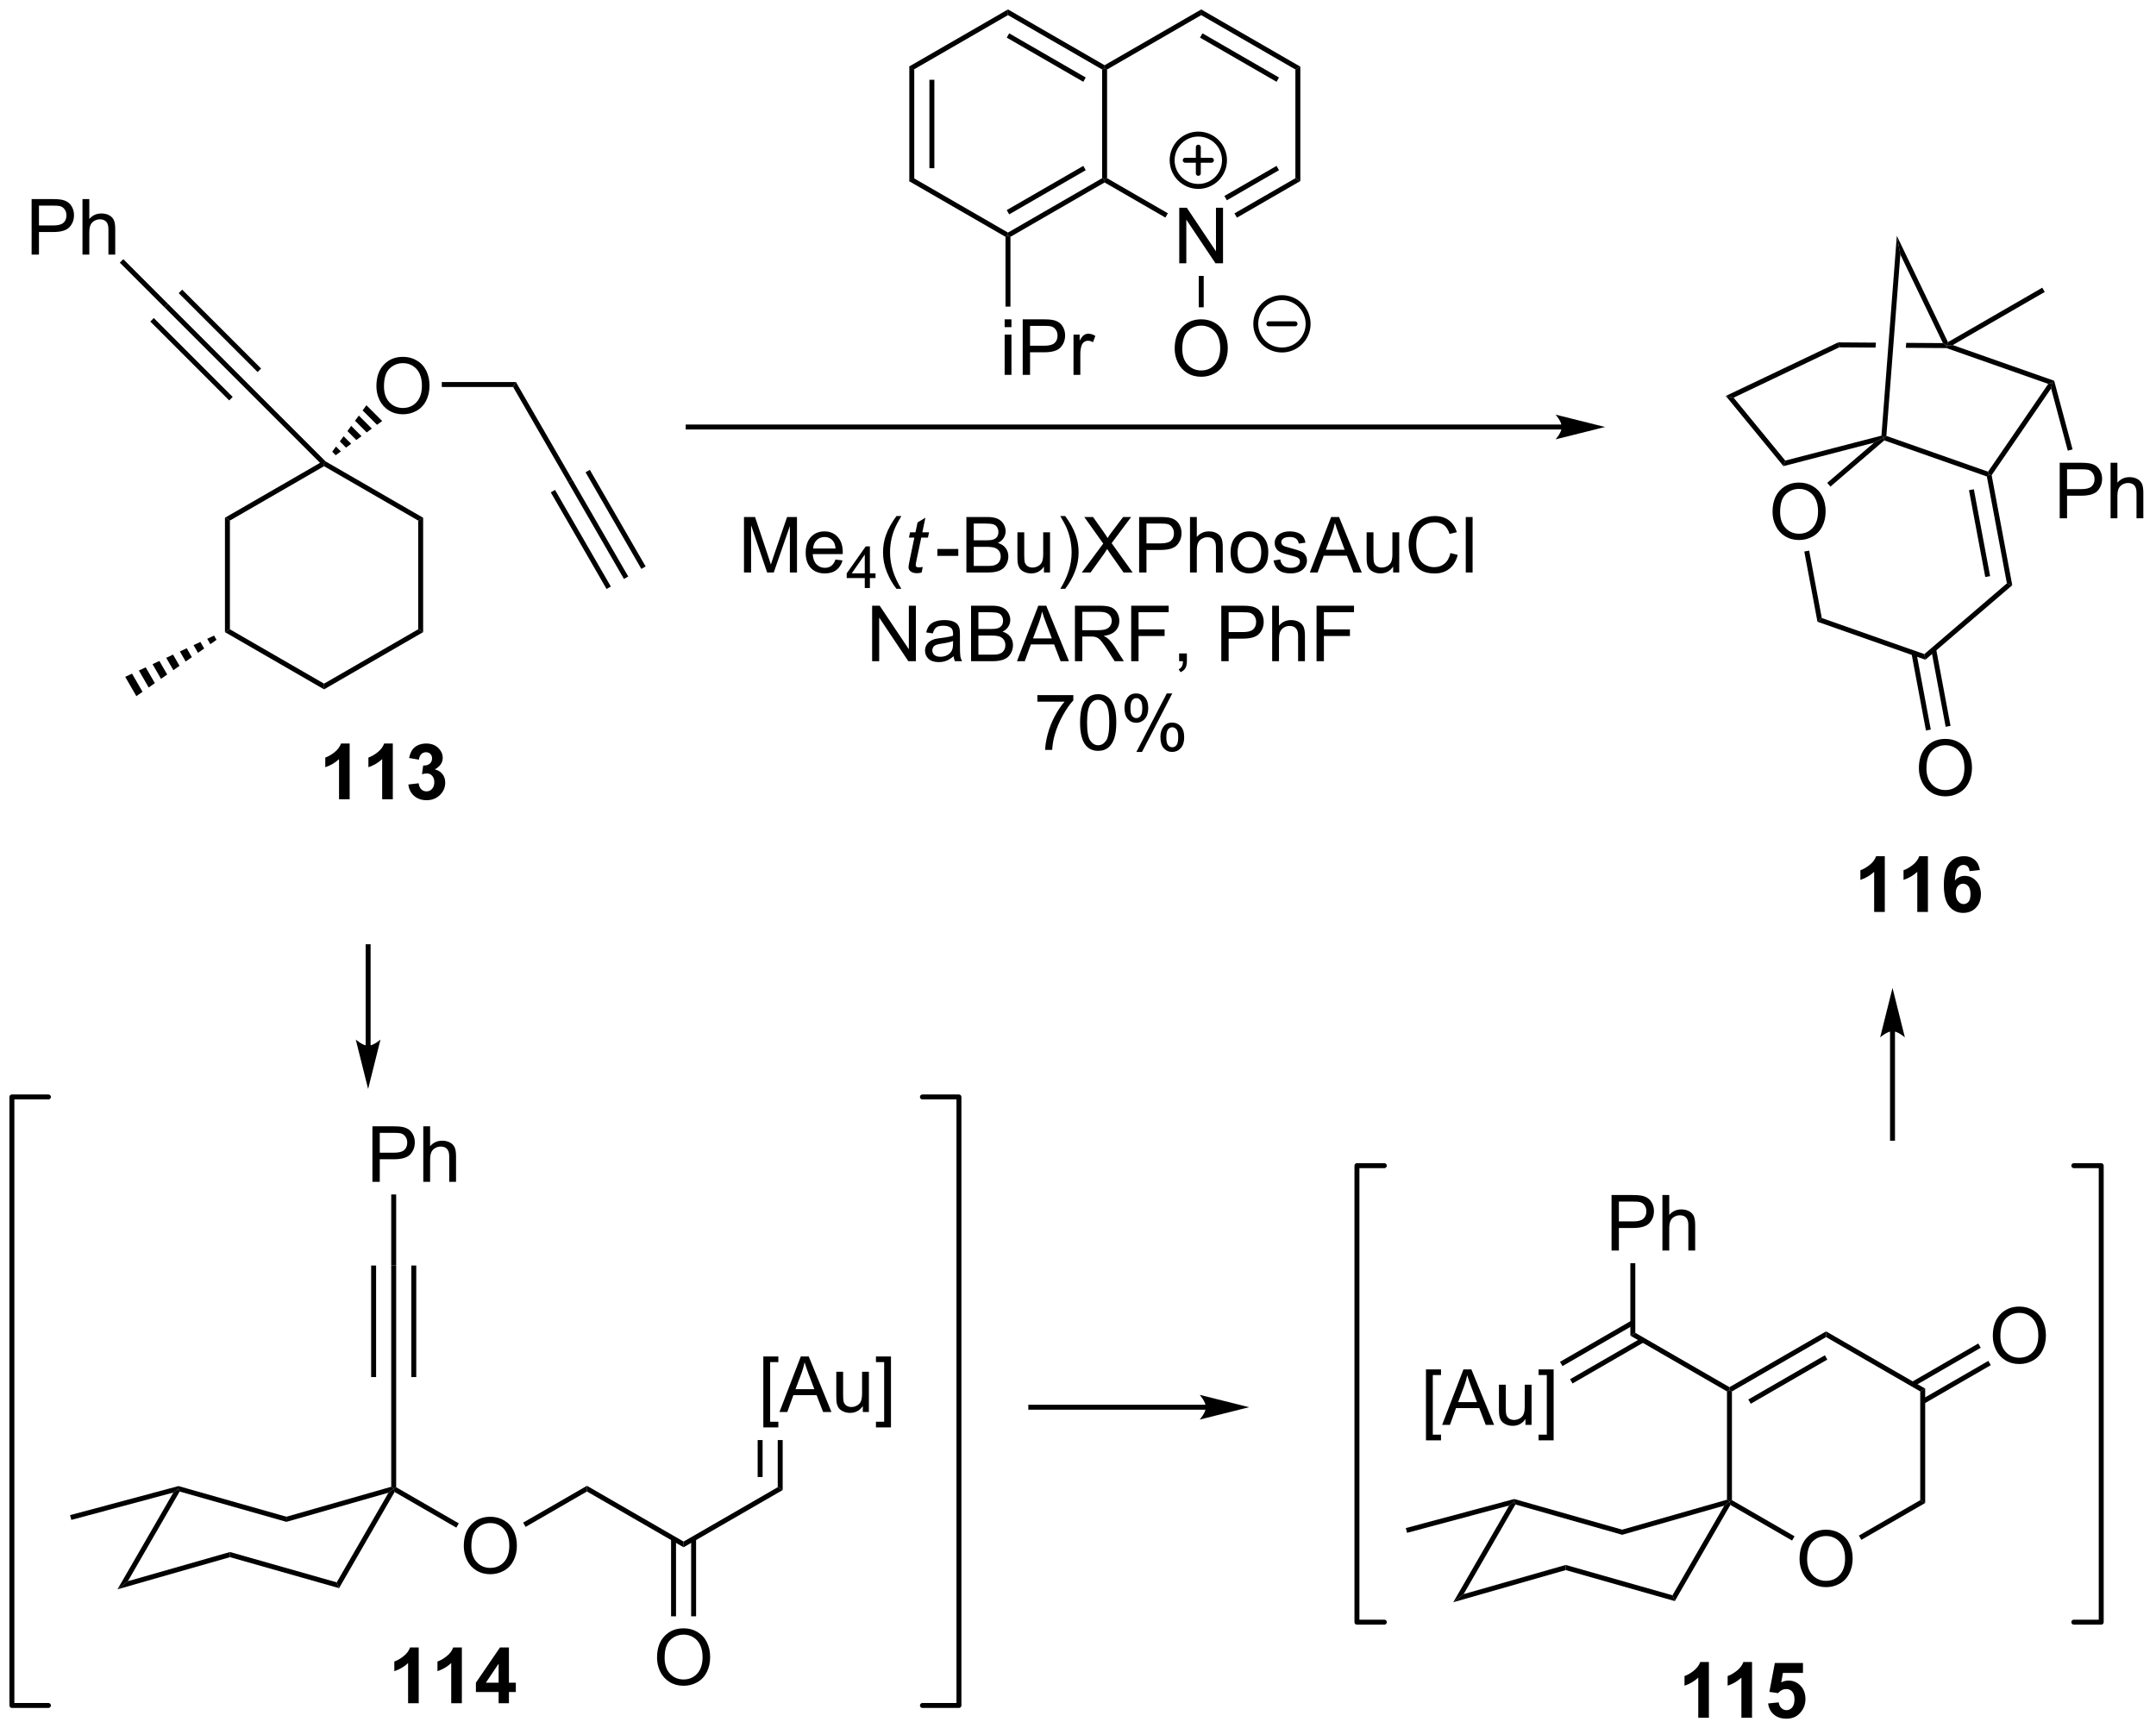 <?xml version="1.0" encoding="UTF-8"?>
<!DOCTYPE svg PUBLIC '-//W3C//DTD SVG 1.0//EN'
          'http://www.w3.org/TR/2001/REC-SVG-20010904/DTD/svg10.dtd'>
<svg stroke-dasharray="none" shape-rendering="auto" xmlns="http://www.w3.org/2000/svg" font-family="'Dialog'" text-rendering="auto" width="610" fill-opacity="1" color-interpolation="auto" color-rendering="auto" preserveAspectRatio="xMidYMid meet" font-size="12px" viewBox="0 0 610 489" fill="black" xmlns:xlink="http://www.w3.org/1999/xlink" stroke="black" image-rendering="auto" stroke-miterlimit="10" stroke-linecap="square" stroke-linejoin="miter" font-style="normal" stroke-width="1" height="489" stroke-dashoffset="0" font-weight="normal" stroke-opacity="1"
><!--Generated by the Batik Graphics2D SVG Generator--><defs id="genericDefs"
  /><g
  ><defs id="defs1"
    ><clipPath clipPathUnits="userSpaceOnUse" id="clipPath1"
      ><path d="M0.633 0.633 L229.033 0.633 L229.033 184.006 L0.633 184.006 L0.633 0.633 Z"
      /></clipPath
      ><clipPath clipPathUnits="userSpaceOnUse" id="clipPath2"
      ><path d="M-1.16 23.969 L-1.16 202.244 L220.89 202.244 L220.89 23.969 Z"
      /></clipPath
    ></defs
    ><g transform="scale(2.667,2.667) translate(-0.633,-0.633) matrix(1.029,0,0,1.029,1.826,-24.022)"
    ><path d="M92.588 30.843 L93.098 31.137 L93.098 42.351 L92.588 42.646 ZM94.659 32.186 L94.659 41.303 L95.17 41.303 L95.17 32.186 Z" stroke="none" clip-path="url(#clipPath2)"
    /></g
    ><g transform="matrix(2.743,0,0,2.743,3.181,-65.745)"
    ><path d="M92.588 42.646 L93.098 42.351 L102.81 47.959 L102.81 48.253 L102.555 48.4 Z" stroke="none" clip-path="url(#clipPath2)"
    /></g
    ><g transform="matrix(2.743,0,0,2.743,3.181,-65.745)"
    ><path d="M103.065 48.4 L102.81 48.253 L102.81 47.959 L112.521 42.351 L112.776 42.499 L112.776 42.793 ZM102.937 46.082 L110.832 41.524 L110.577 41.082 L102.682 45.64 Z" stroke="none" clip-path="url(#clipPath2)"
    /></g
    ><g transform="matrix(2.743,0,0,2.743,3.181,-65.745)"
    ><path d="M113.032 42.351 L112.776 42.499 L112.521 42.351 L112.521 31.137 L112.776 30.99 L113.032 31.137 Z" stroke="none" clip-path="url(#clipPath2)"
    /></g
    ><g transform="matrix(2.743,0,0,2.743,3.181,-65.745)"
    ><path d="M112.776 30.695 L112.776 30.99 L112.521 31.137 L102.81 25.53 L102.81 24.941 ZM110.832 31.965 L102.937 27.407 L102.682 27.849 L110.577 32.407 Z" stroke="none" clip-path="url(#clipPath2)"
    /></g
    ><g transform="matrix(2.743,0,0,2.743,3.181,-65.745)"
    ><path d="M102.81 24.941 L102.81 25.53 L93.098 31.137 L92.588 30.843 Z" stroke="none" clip-path="url(#clipPath2)"
    /></g
    ><g transform="matrix(2.743,0,0,2.743,3.181,-65.745)"
    ><path d="M120.478 51.128 L120.478 45.401 L121.256 45.401 L124.264 49.896 L124.264 45.401 L124.991 45.401 L124.991 51.128 L124.212 51.128 L121.204 46.628 L121.204 51.128 L120.478 51.128 Z" stroke="none" clip-path="url(#clipPath2)"
    /></g
    ><g transform="matrix(2.743,0,0,2.743,3.181,-65.745)"
    ><path d="M112.776 42.793 L112.776 42.499 L113.032 42.351 L119.301 45.971 L119.046 46.413 Z" stroke="none" clip-path="url(#clipPath2)"
    /></g
    ><g transform="matrix(2.743,0,0,2.743,3.181,-65.745)"
    ><path d="M126.425 46.422 L126.17 45.98 L132.455 42.351 L132.965 42.646 ZM125.389 44.628 L130.766 41.524 L130.511 41.082 L125.134 44.186 Z" stroke="none" clip-path="url(#clipPath2)"
    /></g
    ><g transform="matrix(2.743,0,0,2.743,3.181,-65.745)"
    ><path d="M132.965 42.646 L132.455 42.351 L132.455 31.137 L132.965 30.843 Z" stroke="none" clip-path="url(#clipPath2)"
    /></g
    ><g transform="matrix(2.743,0,0,2.743,3.181,-65.745)"
    ><path d="M132.965 30.843 L132.455 31.137 L122.743 25.53 L122.743 24.941 ZM130.766 31.965 L122.871 27.407 L122.616 27.849 L130.511 32.407 Z" stroke="none" clip-path="url(#clipPath2)"
    /></g
    ><g transform="matrix(2.743,0,0,2.743,3.181,-65.745)"
    ><path d="M122.743 24.941 L122.743 25.53 L113.032 31.137 L112.776 30.99 L112.776 30.695 Z" stroke="none" clip-path="url(#clipPath2)"
    /></g
    ><g transform="matrix(2.743,0,0,2.743,3.181,-65.745)"
    ><path d="M102.466 57.717 L102.466 56.91 L103.169 56.91 L103.169 57.717 L102.466 57.717 ZM102.466 62.637 L102.466 58.488 L103.169 58.488 L103.169 62.637 L102.466 62.637 ZM104.329 62.637 L104.329 56.91 L106.491 56.91 Q107.061 56.91 107.361 56.965 Q107.782 57.035 108.066 57.233 Q108.353 57.428 108.527 57.785 Q108.702 58.139 108.702 58.566 Q108.702 59.296 108.236 59.803 Q107.772 60.309 106.556 60.309 L105.087 60.309 L105.087 62.637 L104.329 62.637 ZM105.087 59.632 L106.569 59.632 Q107.303 59.632 107.611 59.358 Q107.921 59.085 107.921 58.59 Q107.921 58.23 107.738 57.975 Q107.556 57.717 107.259 57.637 Q107.069 57.585 106.553 57.585 L105.087 57.585 L105.087 59.632 ZM109.569 62.637 L109.569 58.488 L110.202 58.488 L110.202 59.116 Q110.444 58.676 110.647 58.535 Q110.853 58.395 111.1 58.395 Q111.454 58.395 111.822 58.621 L111.579 59.272 Q111.322 59.121 111.064 59.121 Q110.835 59.121 110.65 59.259 Q110.467 59.397 110.389 59.645 Q110.272 60.02 110.272 60.465 L110.272 62.637 L109.569 62.637 Z" stroke="none" clip-path="url(#clipPath2)"
    /></g
    ><g transform="matrix(2.743,0,0,2.743,3.181,-65.745)"
    ><path d="M102.555 48.4 L102.81 48.253 L103.065 48.4 L103.065 55.599 L102.555 55.599 Z" stroke="none" clip-path="url(#clipPath2)"
    /></g
    ><g transform="matrix(2.743,0,0,2.743,3.181,-65.745)"
    ><path d="M120.006 59.948 Q120.006 58.521 120.772 57.716 Q121.538 56.909 122.749 56.909 Q123.54 56.909 124.176 57.289 Q124.814 57.666 125.147 58.343 Q125.483 59.021 125.483 59.88 Q125.483 60.752 125.131 61.44 Q124.78 62.127 124.134 62.481 Q123.491 62.836 122.743 62.836 Q121.936 62.836 121.298 62.445 Q120.663 62.052 120.334 61.377 Q120.006 60.7 120.006 59.948 ZM120.788 59.958 Q120.788 60.995 121.342 61.591 Q121.9 62.185 122.741 62.185 Q123.595 62.185 124.147 61.583 Q124.702 60.981 124.702 59.877 Q124.702 59.177 124.465 58.656 Q124.228 58.135 123.772 57.849 Q123.319 57.56 122.751 57.56 Q121.946 57.56 121.366 58.114 Q120.788 58.666 120.788 59.958 Z" stroke="none" clip-path="url(#clipPath2)"
    /></g
    ><g transform="matrix(2.743,0,0,2.743,3.181,-65.745)"
    ><path d="M122.488 52.432 L122.998 52.432 L122.998 55.669 L122.488 55.669 Z" stroke="none" clip-path="url(#clipPath2)"
    /></g
    ><g transform="matrix(2.743,0,0,2.743,3.181,-65.745)"
    ><path d="M22.043 77.378 L22.553 77.672 L22.553 88.886 L22.043 89.181 Z" stroke="none" clip-path="url(#clipPath2)"
    /></g
    ><g transform="matrix(2.743,0,0,2.743,3.181,-65.745)"
    ><path d="M22.043 89.181 L22.553 88.886 L32.265 94.493 L32.265 95.083 Z" stroke="none" clip-path="url(#clipPath2)"
    /></g
    ><g transform="matrix(2.743,0,0,2.743,3.181,-65.745)"
    ><path d="M32.265 95.083 L32.265 94.493 L41.976 88.886 L42.486 89.181 Z" stroke="none" clip-path="url(#clipPath2)"
    /></g
    ><g transform="matrix(2.743,0,0,2.743,3.181,-65.745)"
    ><path d="M42.486 89.181 L41.976 88.886 L41.976 77.672 L42.486 77.378 Z" stroke="none" clip-path="url(#clipPath2)"
    /></g
    ><g transform="matrix(2.743,0,0,2.743,3.181,-65.745)"
    ><path d="M42.486 77.378 L41.976 77.672 L32.265 72.065 L32.265 71.771 L32.428 71.57 Z" stroke="none" clip-path="url(#clipPath2)"
    /></g
    ><g transform="matrix(2.743,0,0,2.743,3.181,-65.745)"
    ><path d="M31.825 71.73 L32.265 71.771 L32.265 72.065 L22.553 77.672 L22.043 77.378 Z" stroke="none" clip-path="url(#clipPath2)"
    /></g
    ><g transform="matrix(2.743,0,0,2.743,3.181,-65.745)"
    ><path d="M32.428 71.57 L32.265 71.771 L31.825 71.73 L32.084 71.951 L32.445 71.59 Z" stroke="none" clip-path="url(#clipPath2)"
    /></g
    ><g transform="matrix(2.743,0,0,2.743,3.181,-65.745)"
    ><path d="M37.665 63.819 Q37.665 62.392 38.431 61.587 Q39.197 60.78 40.408 60.78 Q41.199 60.78 41.835 61.16 Q42.473 61.538 42.806 62.215 Q43.142 62.892 43.142 63.751 Q43.142 64.624 42.79 65.311 Q42.439 65.999 41.793 66.353 Q41.15 66.707 40.402 66.707 Q39.595 66.707 38.957 66.316 Q38.322 65.923 37.993 65.249 Q37.665 64.571 37.665 63.819 ZM38.447 63.829 Q38.447 64.866 39.001 65.462 Q39.559 66.056 40.4 66.056 Q41.254 66.056 41.806 65.454 Q42.361 64.853 42.361 63.748 Q42.361 63.048 42.124 62.527 Q41.887 62.006 41.431 61.72 Q40.978 61.431 40.41 61.431 Q39.605 61.431 39.025 61.986 Q38.447 62.538 38.447 63.829 Z" stroke="none" clip-path="url(#clipPath2)"
    /></g
    ><g transform="matrix(2.743,0,0,2.743,3.181,-65.745)"
    ><path d="M33.106 70.568 L33.498 70.035 L34 70.537 L33.467 70.929 ZM33.891 69.503 L34.282 68.97 L35.066 69.753 L34.533 70.145 ZM34.675 68.437 L35.067 67.904 L36.131 68.969 L35.598 69.361 ZM35.459 67.371 L35.851 66.839 L37.197 68.185 L36.664 68.577 ZM36.243 66.306 L36.635 65.773 L38.262 67.401 L37.73 67.793 Z" stroke="none" clip-path="url(#clipPath2)"
    /></g
    ><g transform="matrix(2.743,0,0,2.743,3.181,-65.745)"
    ><path d="M44.411 63.888 L44.411 63.378 L52.058 63.378 L51.764 63.888 Z" stroke="none" clip-path="url(#clipPath2)"
    /></g
    ><g transform="matrix(2.743,0,0,2.743,3.181,-65.745)"
    ><path d="M51.764 63.888 L52.058 63.378 L57.886 73.472 L57.444 73.727 Z" stroke="none" clip-path="url(#clipPath2)"
    /></g
    ><g transform="matrix(2.743,0,0,2.743,3.181,-65.745)"
    ><path d="M57.444 73.727 L57.886 73.472 L63.641 83.439 L63.199 83.694 ZM59.239 72.692 L64.993 82.658 L65.435 82.403 L59.68 72.436 ZM55.651 74.763 L61.405 84.73 L61.847 84.475 L56.092 74.508 Z" stroke="none" clip-path="url(#clipPath2)"
    /></g
    ><g transform="matrix(2.743,0,0,2.743,3.181,-65.745)"
    ><path d="M32.445 71.59 L32.084 71.951 L15.809 55.675 L16.169 55.315 ZM22.842 64.917 L14.704 56.779 L14.344 57.14 L22.482 65.278 ZM25.772 61.988 L17.634 53.85 L17.273 54.211 L25.411 62.349 Z" stroke="none" clip-path="url(#clipPath2)"
    /></g
    ><g transform="matrix(2.743,0,0,2.743,3.181,-65.745)"
    ><path d="M2.101 50.232 L2.101 44.506 L4.262 44.506 Q4.833 44.506 5.132 44.56 Q5.554 44.631 5.838 44.829 Q6.124 45.024 6.299 45.381 Q6.473 45.735 6.473 46.162 Q6.473 46.891 6.007 47.399 Q5.544 47.904 4.327 47.904 L2.859 47.904 L2.859 50.232 L2.101 50.232 ZM2.859 47.227 L4.341 47.227 Q5.075 47.227 5.382 46.954 Q5.692 46.68 5.692 46.185 Q5.692 45.826 5.51 45.571 Q5.327 45.313 5.031 45.232 Q4.841 45.18 4.325 45.18 L2.859 45.18 L2.859 47.227 ZM7.348 50.232 L7.348 44.506 L8.052 44.506 L8.052 46.56 Q8.544 45.99 9.294 45.99 Q9.755 45.99 10.093 46.172 Q10.434 46.352 10.58 46.672 Q10.726 46.993 10.726 47.602 L10.726 50.232 L10.023 50.232 L10.023 47.602 Q10.023 47.076 9.794 46.836 Q9.567 46.594 9.148 46.594 Q8.835 46.594 8.559 46.758 Q8.286 46.92 8.169 47.198 Q8.052 47.474 8.052 47.961 L8.052 50.232 L7.348 50.232 Z" stroke="none" clip-path="url(#clipPath2)"
    /></g
    ><g transform="matrix(2.743,0,0,2.743,3.181,-65.745)"
    ><path d="M16.169 55.315 L15.809 55.675 L11.198 51.065 L11.558 50.704 Z" stroke="none" clip-path="url(#clipPath2)"
    /></g
    ><g transform="matrix(2.743,0,0,2.743,3.181,-65.745)"
    ><path d="M21.173 89.978 L20.537 90.424 L20.213 89.863 L20.918 89.536 ZM19.901 90.871 L19.266 91.318 L18.804 90.518 L19.509 90.19 ZM18.63 91.764 L17.994 92.211 L17.394 91.172 L18.099 90.845 ZM17.358 92.658 L16.722 93.105 L15.985 91.827 L16.689 91.5 ZM16.086 93.551 L15.45 93.998 L14.575 92.482 L15.28 92.155 ZM14.814 94.445 L14.178 94.891 L13.165 93.137 L13.87 92.809 ZM13.542 95.338 L12.906 95.785 L11.755 93.791 L12.46 93.464 Z" stroke="none" clip-path="url(#clipPath2)"
    /></g
    ><g transform="matrix(2.743,0,0,2.743,3.181,-65.745)"
    ><path d="M159.932 67.763 L69.826 67.763 L69.57 67.763 L69.57 68.273 L69.826 68.273 L159.932 68.273 L160.188 68.273 L160.188 67.763 L159.932 67.763 ZM164.397 68.018 L159.295 66.742 C159.295 66.742 159.932 67.46 159.932 68.018 C159.932 68.576 159.295 69.293 159.295 69.293 Z" stroke="none" clip-path="url(#clipPath2)"
    /></g
    ><g transform="matrix(2.743,0,0,2.743,3.181,-65.745)"
    ><path d="M75.58 83.029 L75.58 77.303 L76.721 77.303 L78.078 81.357 Q78.265 81.922 78.351 82.204 Q78.447 81.891 78.656 81.287 L80.025 77.303 L81.046 77.303 L81.046 83.029 L80.314 83.029 L80.314 78.235 L78.65 83.029 L77.968 83.029 L76.312 78.154 L76.312 83.029 L75.58 83.029 ZM85.018 81.693 L85.744 81.782 Q85.572 82.42 85.106 82.772 Q84.643 83.123 83.921 83.123 Q83.01 83.123 82.476 82.563 Q81.945 82.001 81.945 80.99 Q81.945 79.943 82.484 79.365 Q83.023 78.787 83.882 78.787 Q84.713 78.787 85.239 79.355 Q85.768 79.92 85.768 80.946 Q85.768 81.008 85.765 81.133 L82.671 81.133 Q82.71 81.818 83.057 82.183 Q83.406 82.545 83.924 82.545 Q84.312 82.545 84.585 82.342 Q84.859 82.139 85.018 81.693 ZM82.71 80.555 L85.025 80.555 Q84.979 80.032 84.76 79.772 Q84.424 79.365 83.89 79.365 Q83.406 79.365 83.075 79.691 Q82.744 80.014 82.71 80.555 Z" stroke="none" clip-path="url(#clipPath2)"
    /></g
    ><g transform="matrix(2.743,0,0,2.743,3.181,-65.745)"
    ><path d="M88.039 84.629 L88.039 83.6 L86.176 83.6 L86.176 83.118 L88.137 80.334 L88.567 80.334 L88.567 83.118 L89.147 83.118 L89.147 83.6 L88.567 83.6 L88.567 84.629 L88.039 84.629 ZM88.039 83.118 L88.039 81.18 L86.695 83.118 L88.039 83.118 Z" stroke="none" clip-path="url(#clipPath2)"
    /></g
    ><g transform="matrix(2.743,0,0,2.743,3.181,-65.745)"
    ><path d="M91.309 84.714 Q90.726 83.98 90.322 82.995 Q89.921 82.008 89.921 80.954 Q89.921 80.024 90.223 79.172 Q90.575 78.186 91.309 77.204 L91.812 77.204 Q91.34 78.016 91.187 78.365 Q90.95 78.904 90.812 79.49 Q90.645 80.219 90.645 80.959 Q90.645 82.837 91.812 84.714 L91.309 84.714 Z" stroke="none" clip-path="url(#clipPath2)"
    /></g
    ><g transform="matrix(2.743,0,0,2.743,3.181,-65.745)"
    ><path d="M94.02 82.454 L93.903 83.034 Q93.648 83.1 93.411 83.1 Q92.989 83.1 92.739 82.891 Q92.551 82.735 92.551 82.467 Q92.551 82.329 92.653 81.837 L93.155 79.428 L92.598 79.428 L92.71 78.881 L93.27 78.881 L93.484 77.86 L94.293 77.373 L93.976 78.881 L94.671 78.881 L94.554 79.428 L93.864 79.428 L93.382 81.719 Q93.293 82.157 93.293 82.243 Q93.293 82.368 93.364 82.436 Q93.437 82.501 93.601 82.501 Q93.835 82.501 94.02 82.454 Z" stroke="none" clip-path="url(#clipPath2)"
    /></g
    ><g transform="matrix(2.743,0,0,2.743,3.181,-65.745)"
    ><path d="M95.526 81.311 L95.526 80.602 L97.685 80.602 L97.685 81.311 L95.526 81.311 ZM98.521 83.029 L98.521 77.303 L100.67 77.303 Q101.326 77.303 101.722 77.477 Q102.12 77.649 102.344 78.011 Q102.568 78.373 102.568 78.766 Q102.568 79.133 102.368 79.459 Q102.17 79.782 101.769 79.982 Q102.287 80.133 102.566 80.501 Q102.847 80.868 102.847 81.368 Q102.847 81.772 102.675 82.118 Q102.506 82.462 102.256 82.649 Q102.006 82.837 101.628 82.933 Q101.253 83.029 100.706 83.029 L98.521 83.029 ZM99.279 79.709 L100.519 79.709 Q101.021 79.709 101.24 79.641 Q101.529 79.555 101.675 79.357 Q101.823 79.157 101.823 78.857 Q101.823 78.571 101.685 78.355 Q101.55 78.139 101.295 78.058 Q101.042 77.977 100.425 77.977 L99.279 77.977 L99.279 79.709 ZM99.279 82.352 L100.706 82.352 Q101.073 82.352 101.222 82.326 Q101.482 82.279 101.657 82.17 Q101.834 82.061 101.946 81.852 Q102.06 81.641 102.06 81.368 Q102.06 81.047 101.896 80.813 Q101.732 80.576 101.441 80.48 Q101.151 80.383 100.605 80.383 L99.279 80.383 L99.279 82.352 ZM106.519 83.029 L106.519 82.42 Q106.034 83.123 105.201 83.123 Q104.834 83.123 104.516 82.982 Q104.198 82.842 104.042 82.628 Q103.888 82.415 103.826 82.107 Q103.784 81.899 103.784 81.451 L103.784 78.881 L104.487 78.881 L104.487 81.18 Q104.487 81.732 104.529 81.922 Q104.597 82.201 104.81 82.36 Q105.026 82.516 105.341 82.516 Q105.659 82.516 105.935 82.355 Q106.214 82.193 106.329 81.915 Q106.443 81.633 106.443 81.102 L106.443 78.881 L107.146 78.881 L107.146 83.029 L106.519 83.029 ZM108.71 84.714 L108.205 84.714 Q109.374 82.837 109.374 80.959 Q109.374 80.225 109.205 79.501 Q109.072 78.915 108.835 78.376 Q108.681 78.024 108.205 77.204 L108.71 77.204 Q109.444 78.186 109.796 79.172 Q110.095 80.024 110.095 80.954 Q110.095 82.008 109.692 82.995 Q109.288 83.98 108.71 84.714 ZM110.421 83.029 L112.635 80.045 L110.681 77.303 L111.585 77.303 L112.624 78.772 Q112.947 79.227 113.085 79.475 Q113.275 79.162 113.538 78.821 L114.689 77.303 L115.515 77.303 L113.502 80.001 L115.671 83.029 L114.733 83.029 L113.291 80.985 Q113.171 80.811 113.041 80.602 Q112.851 80.915 112.767 81.032 L111.33 83.029 L110.421 83.029 ZM116.338 83.029 L116.338 77.303 L118.499 77.303 Q119.069 77.303 119.369 77.357 Q119.791 77.428 120.075 77.626 Q120.361 77.821 120.535 78.178 Q120.71 78.532 120.71 78.959 Q120.71 79.688 120.244 80.196 Q119.78 80.701 118.564 80.701 L117.095 80.701 L117.095 83.029 L116.338 83.029 ZM117.095 80.024 L118.577 80.024 Q119.312 80.024 119.619 79.751 Q119.929 79.477 119.929 78.982 Q119.929 78.623 119.746 78.368 Q119.564 78.11 119.267 78.029 Q119.077 77.977 118.562 77.977 L117.095 77.977 L117.095 80.024 ZM121.585 83.029 L121.585 77.303 L122.288 77.303 L122.288 79.357 Q122.78 78.787 123.53 78.787 Q123.991 78.787 124.33 78.969 Q124.671 79.149 124.817 79.469 Q124.963 79.79 124.963 80.399 L124.963 83.029 L124.26 83.029 L124.26 80.399 Q124.26 79.873 124.03 79.633 Q123.804 79.391 123.385 79.391 Q123.072 79.391 122.796 79.555 Q122.522 79.717 122.405 79.995 Q122.288 80.272 122.288 80.758 L122.288 83.029 L121.585 83.029 ZM125.771 80.954 Q125.771 79.803 126.412 79.248 Q126.948 78.787 127.716 78.787 Q128.573 78.787 129.115 79.347 Q129.659 79.907 129.659 80.897 Q129.659 81.696 129.417 82.157 Q129.178 82.615 128.719 82.87 Q128.261 83.123 127.716 83.123 Q126.847 83.123 126.308 82.566 Q125.771 82.006 125.771 80.954 ZM126.495 80.954 Q126.495 81.751 126.841 82.149 Q127.191 82.545 127.716 82.545 Q128.24 82.545 128.586 82.147 Q128.935 81.748 128.935 80.93 Q128.935 80.162 128.586 79.766 Q128.237 79.368 127.716 79.368 Q127.191 79.368 126.841 79.764 Q126.495 80.157 126.495 80.954 ZM130.202 81.79 L130.898 81.68 Q130.955 82.1 131.223 82.324 Q131.491 82.545 131.97 82.545 Q132.455 82.545 132.689 82.347 Q132.924 82.149 132.924 81.883 Q132.924 81.647 132.718 81.508 Q132.572 81.415 131.999 81.272 Q131.226 81.076 130.926 80.933 Q130.627 80.79 130.473 80.54 Q130.319 80.287 130.319 79.982 Q130.319 79.704 130.444 79.469 Q130.572 79.232 130.791 79.076 Q130.955 78.954 131.239 78.87 Q131.523 78.787 131.845 78.787 Q132.335 78.787 132.702 78.928 Q133.072 79.068 133.246 79.308 Q133.424 79.547 133.491 79.951 L132.804 80.045 Q132.757 79.725 132.53 79.545 Q132.306 79.365 131.898 79.365 Q131.413 79.365 131.205 79.527 Q130.999 79.686 130.999 79.899 Q130.999 80.037 131.085 80.147 Q131.171 80.258 131.353 80.334 Q131.46 80.373 131.976 80.514 Q132.72 80.712 133.015 80.839 Q133.312 80.967 133.478 81.209 Q133.648 81.451 133.648 81.811 Q133.648 82.162 133.442 82.472 Q133.236 82.782 132.848 82.954 Q132.463 83.123 131.976 83.123 Q131.166 83.123 130.741 82.787 Q130.319 82.451 130.202 81.79 ZM133.942 83.029 L136.142 77.303 L136.96 77.303 L139.304 83.029 L138.439 83.029 L137.773 81.295 L135.377 81.295 L134.749 83.029 L133.942 83.029 ZM135.595 80.678 L137.538 80.678 L136.939 79.092 Q136.666 78.368 136.533 77.904 Q136.424 78.454 136.226 78.998 L135.595 80.678 ZM142.538 83.029 L142.538 82.42 Q142.054 83.123 141.22 83.123 Q140.853 83.123 140.536 82.982 Q140.218 82.842 140.062 82.628 Q139.908 82.415 139.845 82.107 Q139.804 81.899 139.804 81.451 L139.804 78.881 L140.507 78.881 L140.507 81.18 Q140.507 81.732 140.549 81.922 Q140.616 82.201 140.83 82.36 Q141.046 82.516 141.361 82.516 Q141.679 82.516 141.955 82.355 Q142.233 82.193 142.348 81.915 Q142.463 81.633 142.463 81.102 L142.463 78.881 L143.166 78.881 L143.166 83.029 L142.538 83.029 ZM148.443 81.022 L149.201 81.212 Q148.964 82.147 148.344 82.639 Q147.724 83.128 146.831 83.128 Q145.904 83.128 145.323 82.751 Q144.745 82.373 144.44 81.659 Q144.138 80.943 144.138 80.123 Q144.138 79.227 144.48 78.563 Q144.823 77.897 145.453 77.55 Q146.084 77.204 146.841 77.204 Q147.701 77.204 148.287 77.641 Q148.873 78.079 149.105 78.873 L148.357 79.047 Q148.159 78.422 147.779 78.139 Q147.401 77.852 146.826 77.852 Q146.167 77.852 145.722 78.17 Q145.279 78.485 145.099 79.019 Q144.92 79.553 144.92 80.118 Q144.92 80.85 145.133 81.394 Q145.347 81.938 145.795 82.209 Q146.245 82.477 146.769 82.477 Q147.404 82.477 147.844 82.11 Q148.287 81.743 148.443 81.022 ZM150.03 83.029 L150.03 77.303 L150.733 77.303 L150.733 83.029 L150.03 83.029 Z" stroke="none" clip-path="url(#clipPath2)"
    /></g
    ><g transform="matrix(2.743,0,0,2.743,3.181,-65.745)"
    ><path d="M88.798 92.179 L88.798 86.453 L89.577 86.453 L92.585 90.948 L92.585 86.453 L93.311 86.453 L93.311 92.179 L92.532 92.179 L89.525 87.679 L89.525 92.179 L88.798 92.179 ZM97.2 91.666 Q96.81 92 96.448 92.138 Q96.088 92.273 95.674 92.273 Q94.99 92.273 94.622 91.94 Q94.255 91.604 94.255 91.085 Q94.255 90.781 94.393 90.528 Q94.534 90.276 94.758 90.125 Q94.982 89.971 95.263 89.893 Q95.471 89.838 95.888 89.789 Q96.74 89.687 97.143 89.546 Q97.146 89.401 97.146 89.362 Q97.146 88.932 96.948 88.757 Q96.677 88.518 96.146 88.518 Q95.651 88.518 95.414 88.692 Q95.177 88.867 95.065 89.307 L94.377 89.213 Q94.471 88.773 94.685 88.502 Q94.901 88.229 95.307 88.083 Q95.713 87.937 96.247 87.937 Q96.778 87.937 97.109 88.062 Q97.443 88.187 97.599 88.377 Q97.755 88.565 97.818 88.854 Q97.854 89.034 97.854 89.502 L97.854 90.44 Q97.854 91.421 97.898 91.682 Q97.943 91.94 98.075 92.179 L97.341 92.179 Q97.232 91.96 97.2 91.666 ZM97.143 90.096 Q96.76 90.252 95.995 90.362 Q95.56 90.424 95.38 90.502 Q95.2 90.58 95.102 90.731 Q95.005 90.882 95.005 91.065 Q95.005 91.346 95.219 91.534 Q95.432 91.721 95.841 91.721 Q96.247 91.721 96.562 91.544 Q96.88 91.367 97.028 91.057 Q97.143 90.82 97.143 90.354 L97.143 90.096 ZM99.001 92.179 L99.001 86.453 L101.15 86.453 Q101.806 86.453 102.202 86.627 Q102.6 86.799 102.824 87.161 Q103.048 87.523 103.048 87.916 Q103.048 88.284 102.847 88.609 Q102.65 88.932 102.249 89.132 Q102.767 89.284 103.046 89.651 Q103.327 90.018 103.327 90.518 Q103.327 90.921 103.155 91.268 Q102.986 91.612 102.736 91.799 Q102.486 91.987 102.108 92.083 Q101.733 92.179 101.186 92.179 L99.001 92.179 ZM99.759 88.859 L100.999 88.859 Q101.501 88.859 101.72 88.791 Q102.009 88.705 102.155 88.507 Q102.303 88.307 102.303 88.007 Q102.303 87.721 102.165 87.505 Q102.03 87.289 101.775 87.208 Q101.522 87.127 100.905 87.127 L99.759 87.127 L99.759 88.859 ZM99.759 91.502 L101.186 91.502 Q101.553 91.502 101.702 91.476 Q101.962 91.429 102.137 91.32 Q102.314 91.21 102.426 91.002 Q102.54 90.791 102.54 90.518 Q102.54 90.198 102.376 89.963 Q102.212 89.726 101.921 89.63 Q101.631 89.534 101.085 89.534 L99.759 89.534 L99.759 91.502 ZM103.738 92.179 L105.939 86.453 L106.756 86.453 L109.1 92.179 L108.236 92.179 L107.569 90.445 L105.173 90.445 L104.546 92.179 L103.738 92.179 ZM105.392 89.828 L107.335 89.828 L106.736 88.242 Q106.462 87.518 106.329 87.054 Q106.22 87.604 106.022 88.148 L105.392 89.828 ZM109.717 92.179 L109.717 86.453 L112.256 86.453 Q113.022 86.453 113.421 86.606 Q113.819 86.76 114.056 87.151 Q114.296 87.541 114.296 88.015 Q114.296 88.625 113.9 89.044 Q113.506 89.46 112.681 89.573 Q112.983 89.718 113.139 89.859 Q113.47 90.164 113.767 90.619 L114.764 92.179 L113.811 92.179 L113.053 90.987 Q112.72 90.471 112.504 90.198 Q112.29 89.924 112.121 89.815 Q111.952 89.705 111.775 89.664 Q111.647 89.635 111.353 89.635 L110.475 89.635 L110.475 92.179 L109.717 92.179 ZM110.475 88.979 L112.103 88.979 Q112.624 88.979 112.915 88.872 Q113.21 88.765 113.361 88.528 Q113.514 88.291 113.514 88.015 Q113.514 87.609 113.217 87.349 Q112.923 87.085 112.288 87.085 L110.475 87.085 L110.475 88.979 ZM115.521 92.179 L115.521 86.453 L119.385 86.453 L119.385 87.127 L116.278 87.127 L116.278 88.901 L118.966 88.901 L118.966 89.578 L116.278 89.578 L116.278 92.179 L115.521 92.179 ZM120.462 92.179 L120.462 91.377 L121.264 91.377 L121.264 92.179 Q121.264 92.622 121.108 92.893 Q120.952 93.164 120.611 93.312 L120.415 93.013 Q120.639 92.914 120.743 92.724 Q120.85 92.536 120.861 92.179 L120.462 92.179 ZM124.814 92.179 L124.814 86.453 L126.975 86.453 Q127.546 86.453 127.845 86.507 Q128.267 86.578 128.551 86.776 Q128.837 86.971 129.012 87.328 Q129.186 87.682 129.186 88.109 Q129.186 88.838 128.72 89.346 Q128.256 89.851 127.04 89.851 L125.572 89.851 L125.572 92.179 L124.814 92.179 ZM125.572 89.174 L127.053 89.174 Q127.788 89.174 128.095 88.901 Q128.405 88.627 128.405 88.132 Q128.405 87.773 128.222 87.518 Q128.04 87.26 127.743 87.179 Q127.553 87.127 127.038 87.127 L125.572 87.127 L125.572 89.174 ZM130.061 92.179 L130.061 86.453 L130.764 86.453 L130.764 88.507 Q131.256 87.937 132.006 87.937 Q132.467 87.937 132.806 88.119 Q133.147 88.299 133.293 88.619 Q133.439 88.94 133.439 89.549 L133.439 92.179 L132.736 92.179 L132.736 89.549 Q132.736 89.023 132.506 88.784 Q132.28 88.541 131.861 88.541 Q131.548 88.541 131.272 88.705 Q130.999 88.867 130.881 89.145 Q130.764 89.421 130.764 89.909 L130.764 92.179 L130.061 92.179 ZM134.638 92.179 L134.638 86.453 L138.502 86.453 L138.502 87.127 L135.396 87.127 L135.396 88.901 L138.083 88.901 L138.083 89.578 L135.396 89.578 L135.396 92.179 L134.638 92.179 Z" stroke="none" clip-path="url(#clipPath2)"
    /></g
    ><g transform="matrix(2.743,0,0,2.743,3.181,-65.745)"
    ><path d="M105.844 96.353 L105.844 95.676 L109.55 95.676 L109.55 96.222 Q109.003 96.806 108.467 97.772 Q107.93 98.736 107.636 99.754 Q107.425 100.472 107.368 101.329 L106.644 101.329 Q106.657 100.652 106.909 99.697 Q107.165 98.738 107.639 97.85 Q108.112 96.962 108.649 96.353 L105.844 96.353 ZM110.247 98.504 Q110.247 97.488 110.455 96.871 Q110.663 96.251 111.075 95.915 Q111.489 95.579 112.114 95.579 Q112.575 95.579 112.921 95.764 Q113.27 95.949 113.497 96.301 Q113.723 96.65 113.851 97.152 Q113.981 97.652 113.981 98.504 Q113.981 99.512 113.773 100.131 Q113.567 100.751 113.153 101.09 Q112.741 101.428 112.114 101.428 Q111.286 101.428 110.812 100.832 Q110.247 100.118 110.247 98.504 ZM110.968 98.504 Q110.968 99.915 111.299 100.381 Q111.629 100.847 112.114 100.847 Q112.598 100.847 112.926 100.379 Q113.257 99.91 113.257 98.504 Q113.257 97.09 112.926 96.626 Q112.598 96.16 112.106 96.16 Q111.622 96.16 111.333 96.572 Q110.968 97.095 110.968 98.504 ZM114.829 96.978 Q114.829 96.363 115.136 95.933 Q115.446 95.504 116.032 95.504 Q116.571 95.504 116.922 95.889 Q117.277 96.275 117.277 97.019 Q117.277 97.746 116.92 98.139 Q116.563 98.532 116.04 98.532 Q115.519 98.532 115.172 98.147 Q114.829 97.759 114.829 96.978 ZM116.05 95.988 Q115.79 95.988 115.615 96.215 Q115.441 96.441 115.441 97.048 Q115.441 97.597 115.615 97.824 Q115.792 98.048 116.05 98.048 Q116.316 98.048 116.49 97.822 Q116.665 97.595 116.665 96.993 Q116.665 96.439 116.487 96.215 Q116.313 95.988 116.05 95.988 ZM116.055 101.54 L119.188 95.504 L119.758 95.504 L116.636 101.54 L116.055 101.54 ZM118.532 99.986 Q118.532 99.368 118.839 98.941 Q119.149 98.512 119.737 98.512 Q120.277 98.512 120.631 98.897 Q120.985 99.282 120.985 100.027 Q120.985 100.754 120.626 101.147 Q120.269 101.54 119.743 101.54 Q119.222 101.54 118.876 101.152 Q118.532 100.762 118.532 99.986 ZM119.758 98.996 Q119.493 98.996 119.318 99.222 Q119.144 99.449 119.144 100.056 Q119.144 100.603 119.318 100.829 Q119.495 101.056 119.753 101.056 Q120.024 101.056 120.196 100.829 Q120.37 100.603 120.37 100.001 Q120.37 99.447 120.193 99.222 Q120.019 98.996 119.758 98.996 Z" stroke="none" clip-path="url(#clipPath2)"
    /></g
    ><g transform="matrix(2.743,0,0,2.743,3.181,-65.745)"
    ><path d="M193.199 69.402 L193.145 69.112 L193.414 68.937 L203.901 72.627 L204.001 72.932 L203.778 73.124 Z" stroke="none" clip-path="url(#clipPath2)"
    /></g
    ><g transform="matrix(2.743,0,0,2.743,3.181,-65.745)"
    ><path d="M204.272 72.989 L204.001 72.932 L203.901 72.627 L210.111 63.572 L210.509 63.442 L210.406 64.043 Z" stroke="none" clip-path="url(#clipPath2)"
    /></g
    ><g transform="matrix(2.743,0,0,2.743,3.181,-65.745)"
    ><path d="M188.439 59.289 L188.553 59.8 L192.296 59.826 L192.296 59.826 L192.335 59.316 L192.335 59.316 L188.439 59.289 ZM195.461 59.338 L195.422 59.848 L195.422 59.848 L199.609 59.877 L199.653 59.622 L199.246 59.364 L195.461 59.338 Z" stroke="none" clip-path="url(#clipPath2)"
    /></g
    ><g transform="matrix(2.743,0,0,2.743,3.181,-65.745)"
    ><path d="M210.721 63.246 L210.509 63.442 L210.111 63.572 L199.609 59.877 L199.653 59.622 L200.261 59.565 Z" stroke="none" clip-path="url(#clipPath2)"
    /></g
    ><g transform="matrix(2.743,0,0,2.743,3.181,-65.745)"
    ><path d="M199.764 59.263 L199.653 59.622 L199.246 59.364 L194.855 50.225 L194.492 48.292 Z" stroke="none" clip-path="url(#clipPath2)"
    /></g
    ><g transform="matrix(2.743,0,0,2.743,3.181,-65.745)"
    ><path d="M193.414 68.937 L193.145 69.112 L192.905 68.911 L194.492 48.292 L194.855 50.225 Z" stroke="none" clip-path="url(#clipPath2)"
    /></g
    ><g transform="matrix(2.743,0,0,2.743,3.181,-65.745)"
    ><path d="M188.439 59.289 L188.553 59.8 L177.657 64.994 L176.849 64.814 Z" stroke="none" clip-path="url(#clipPath2)"
    /></g
    ><g transform="matrix(2.743,0,0,2.743,3.181,-65.745)"
    ><path d="M192.905 68.911 L193.145 69.112 L192.143 69.635 L182.797 72.056 L182.984 71.481 Z" stroke="none" clip-path="url(#clipPath2)"
    /></g
    ><g transform="matrix(2.743,0,0,2.743,3.181,-65.745)"
    ><path d="M182.984 71.481 L182.797 72.056 L176.849 64.814 L177.657 64.994 Z" stroke="none" clip-path="url(#clipPath2)"
    /></g
    ><g transform="matrix(2.743,0,0,2.743,3.181,-65.745)"
    ><path d="M200.261 59.565 L199.653 59.622 L199.764 59.263 L209.492 53.647 L209.747 54.088 Z" stroke="none" clip-path="url(#clipPath2)"
    /></g
    ><g transform="matrix(2.743,0,0,2.743,3.181,-65.745)"
    ><path d="M181.672 76.79 Q181.672 75.363 182.437 74.558 Q183.203 73.751 184.414 73.751 Q185.206 73.751 185.841 74.131 Q186.479 74.509 186.812 75.186 Q187.148 75.863 187.148 76.722 Q187.148 77.595 186.797 78.282 Q186.445 78.97 185.799 79.324 Q185.156 79.678 184.409 79.678 Q183.601 79.678 182.963 79.287 Q182.328 78.894 182 78.22 Q181.672 77.543 181.672 76.79 ZM182.453 76.8 Q182.453 77.837 183.008 78.433 Q183.565 79.027 184.406 79.027 Q185.26 79.027 185.812 78.425 Q186.367 77.824 186.367 76.72 Q186.367 76.019 186.13 75.498 Q185.893 74.977 185.437 74.691 Q184.984 74.402 184.417 74.402 Q183.612 74.402 183.031 74.957 Q182.453 75.509 182.453 76.8 Z" stroke="none" clip-path="url(#clipPath2)"
    /></g
    ><g transform="matrix(2.743,0,0,2.743,3.181,-65.745)"
    ><path d="M192.143 69.635 L193.145 69.112 L193.199 69.402 L187.643 74.167 L187.31 73.78 Z" stroke="none" clip-path="url(#clipPath2)"
    /></g
    ><g transform="matrix(2.743,0,0,2.743,3.181,-65.745)"
    ><path d="M184.948 80.865 L185.449 80.771 L186.752 87.724 L186.305 88.108 Z" stroke="none" clip-path="url(#clipPath2)"
    /></g
    ><g transform="matrix(2.743,0,0,2.743,3.181,-65.745)"
    ><path d="M186.305 88.108 L186.752 87.724 L197.331 91.446 L197.439 92.025 Z" stroke="none" clip-path="url(#clipPath2)"
    /></g
    ><g transform="matrix(2.743,0,0,2.743,3.181,-65.745)"
    ><path d="M197.439 92.025 L197.331 91.446 L205.843 84.146 L206.399 84.342 Z" stroke="none" clip-path="url(#clipPath2)"
    /></g
    ><g transform="matrix(2.743,0,0,2.743,3.181,-65.745)"
    ><path d="M206.399 84.342 L205.843 84.146 L203.778 73.124 L204.001 72.932 L204.272 72.989 ZM204.115 83.403 L202.436 74.442 L201.935 74.536 L203.614 83.497 Z" stroke="none" clip-path="url(#clipPath2)"
    /></g
    ><g transform="matrix(2.743,0,0,2.743,3.181,-65.745)"
    ><path d="M196.768 103.233 Q196.768 101.806 197.533 101.002 Q198.299 100.194 199.51 100.194 Q200.302 100.194 200.937 100.575 Q201.575 100.952 201.908 101.629 Q202.244 102.306 202.244 103.166 Q202.244 104.038 201.893 104.726 Q201.541 105.413 200.895 105.767 Q200.252 106.121 199.505 106.121 Q198.697 106.121 198.059 105.731 Q197.424 105.338 197.096 104.663 Q196.768 103.986 196.768 103.233 ZM197.549 103.244 Q197.549 104.28 198.103 104.877 Q198.661 105.47 199.502 105.47 Q200.356 105.47 200.908 104.869 Q201.463 104.267 201.463 103.163 Q201.463 102.463 201.226 101.942 Q200.989 101.421 200.533 101.135 Q200.08 100.845 199.512 100.845 Q198.708 100.845 198.127 101.4 Q197.549 101.952 197.549 103.244 Z" stroke="none" clip-path="url(#clipPath2)"
    /></g
    ><g transform="matrix(2.743,0,0,2.743,3.181,-65.745)"
    ><path d="M196.006 91.386 L197.494 99.327 L197.995 99.233 L196.507 91.292 ZM198.042 91.004 L199.53 98.945 L200.032 98.851 L198.543 90.91 Z" stroke="none" clip-path="url(#clipPath2)"
    /></g
    ><g transform="matrix(2.743,0,0,2.743,3.181,-65.745)"
    ><path d="M211.293 77.433 L211.293 71.707 L213.454 71.707 Q214.024 71.707 214.324 71.761 Q214.746 71.832 215.03 72.03 Q215.316 72.225 215.49 72.582 Q215.665 72.936 215.665 73.363 Q215.665 74.092 215.199 74.6 Q214.735 75.105 213.519 75.105 L212.05 75.105 L212.05 77.433 L211.293 77.433 ZM212.05 74.428 L213.532 74.428 Q214.267 74.428 214.574 74.155 Q214.884 73.881 214.884 73.386 Q214.884 73.027 214.701 72.772 Q214.519 72.514 214.222 72.433 Q214.032 72.381 213.517 72.381 L212.05 72.381 L212.05 74.428 ZM216.54 77.433 L216.54 71.707 L217.243 71.707 L217.243 73.761 Q217.735 73.191 218.485 73.191 Q218.946 73.191 219.285 73.373 Q219.626 73.553 219.772 73.873 Q219.918 74.194 219.918 74.803 L219.918 77.433 L219.214 77.433 L219.214 74.803 Q219.214 74.277 218.985 74.037 Q218.759 73.795 218.339 73.795 Q218.027 73.795 217.751 73.959 Q217.477 74.121 217.36 74.399 Q217.243 74.675 217.243 75.162 L217.243 77.433 L216.54 77.433 Z" stroke="none" clip-path="url(#clipPath2)"
    /></g
    ><g transform="matrix(2.743,0,0,2.743,3.181,-65.745)"
    ><path d="M210.406 64.043 L210.509 63.442 L210.721 63.246 L212.619 70.329 L212.126 70.461 Z" stroke="none" clip-path="url(#clipPath2)"
    /></g
    ><g transform="matrix(2.743,0,0,2.743,3.181,-65.745)"
    ><path d="M37.066 131.848 L37.066 121.634 L37.066 121.379 L36.556 121.379 L36.556 121.634 L36.556 131.848 L36.556 132.103 L37.066 132.103 L37.066 131.848 ZM36.811 136.312 L38.087 131.21 C38.087 131.21 37.369 131.848 36.811 131.848 C36.253 131.848 35.535 131.21 35.535 131.21 Z" stroke="none" clip-path="url(#clipPath2)"
    /></g
    ><g transform="matrix(2.743,0,0,2.743,3.181,-65.745)"
    ><path d="M16.72 177.944 L17.249 177.538 L17.371 177.838 L12.031 187.087 L10.959 187.924 Z" stroke="none" clip-path="url(#clipPath2)"
    /></g
    ><g transform="matrix(2.743,0,0,2.743,3.181,-65.745)"
    ><path d="M10.959 187.924 L12.031 187.087 L22.561 184.077 L22.561 184.608 Z" stroke="none" clip-path="url(#clipPath2)"
    /></g
    ><g transform="matrix(2.743,0,0,2.743,3.181,-65.745)"
    ><path d="M22.561 184.608 L22.561 184.077 L33.572 187.205 L33.815 187.805 Z" stroke="none" clip-path="url(#clipPath2)"
    /></g
    ><g transform="matrix(2.743,0,0,2.743,3.181,-65.745)"
    ><path d="M33.815 187.805 L33.572 187.205 L38.913 177.957 L39.449 177.538 L39.542 177.887 Z" stroke="none" clip-path="url(#clipPath2)"
    /></g
    ><g transform="matrix(2.743,0,0,2.743,3.181,-65.745)"
    ><path d="M39.194 177.346 L39.449 177.538 L38.913 177.957 L28.383 180.965 L28.382 180.435 Z" stroke="none" clip-path="url(#clipPath2)"
    /></g
    ><g transform="matrix(2.743,0,0,2.743,3.181,-65.745)"
    ><path d="M28.382 180.435 L28.383 180.965 L17.371 177.838 L17.249 177.538 L17.251 177.274 Z" stroke="none" clip-path="url(#clipPath2)"
    /></g
    ><g transform="matrix(2.743,0,0,2.743,3.181,-65.745)"
    ><path d="M39.704 177.391 L39.449 177.538 L39.194 177.346 L39.194 166.03 L39.704 166.03 Z" stroke="none" clip-path="url(#clipPath2)"
    /></g
    ><g transform="matrix(2.743,0,0,2.743,3.181,-65.745)"
    ><path d="M46.679 183.478 Q46.679 182.052 47.444 181.247 Q48.21 180.44 49.421 180.44 Q50.213 180.44 50.848 180.82 Q51.486 181.197 51.819 181.874 Q52.156 182.552 52.156 183.411 Q52.156 184.283 51.804 184.971 Q51.452 185.658 50.806 186.012 Q50.163 186.367 49.416 186.367 Q48.609 186.367 47.971 185.976 Q47.335 185.583 47.007 184.908 Q46.679 184.231 46.679 183.478 ZM47.46 183.489 Q47.46 184.525 48.015 185.122 Q48.572 185.715 49.413 185.715 Q50.267 185.715 50.819 185.114 Q51.374 184.512 51.374 183.408 Q51.374 182.708 51.137 182.187 Q50.9 181.666 50.444 181.38 Q49.991 181.09 49.424 181.09 Q48.619 181.09 48.038 181.645 Q47.46 182.197 47.46 183.489 Z" stroke="none" clip-path="url(#clipPath2)"
    /></g
    ><g transform="matrix(2.743,0,0,2.743,3.181,-65.745)"
    ><path d="M39.542 177.887 L39.449 177.538 L39.704 177.391 L46.163 181.12 L45.908 181.562 Z" stroke="none" clip-path="url(#clipPath2)"
    /></g
    ><g transform="matrix(2.743,0,0,2.743,3.181,-65.745)"
    ><path d="M17.251 177.274 L17.249 177.538 L16.72 177.944 L6.199 180.763 L6.067 180.271 Z" stroke="none" clip-path="url(#clipPath2)"
    /></g
    ><g transform="matrix(2.743,0,0,2.743,3.181,-65.745)"
    ><path d="M39.704 166.03 L39.194 166.03 L39.194 154.521 L39.704 154.521 ZM37.633 166.03 L37.633 154.521 L37.123 154.521 L37.123 166.03 ZM41.776 166.03 L41.776 154.521 L41.266 154.521 L41.266 166.03 Z" stroke="none" clip-path="url(#clipPath2)"
    /></g
    ><g transform="matrix(2.743,0,0,2.743,3.181,-65.745)"
    ><path d="M37.254 145.887 L37.254 140.161 L39.415 140.161 Q39.986 140.161 40.285 140.215 Q40.707 140.286 40.991 140.484 Q41.277 140.679 41.452 141.036 Q41.626 141.39 41.626 141.817 Q41.626 142.546 41.16 143.054 Q40.697 143.559 39.48 143.559 L38.012 143.559 L38.012 145.887 L37.254 145.887 ZM38.012 142.882 L39.493 142.882 Q40.228 142.882 40.535 142.609 Q40.845 142.335 40.845 141.84 Q40.845 141.481 40.663 141.226 Q40.48 140.968 40.184 140.887 Q39.993 140.835 39.478 140.835 L38.012 140.835 L38.012 142.882 ZM42.501 145.887 L42.501 140.161 L43.204 140.161 L43.204 142.215 Q43.697 141.645 44.447 141.645 Q44.907 141.645 45.246 141.827 Q45.587 142.007 45.733 142.327 Q45.879 142.648 45.879 143.257 L45.879 145.887 L45.176 145.887 L45.176 143.257 Q45.176 142.731 44.947 142.492 Q44.72 142.249 44.301 142.249 Q43.988 142.249 43.712 142.413 Q43.439 142.575 43.322 142.853 Q43.204 143.13 43.204 143.617 L43.204 145.887 L42.501 145.887 Z" stroke="none" clip-path="url(#clipPath2)"
    /></g
    ><g transform="matrix(2.743,0,0,2.743,3.181,-65.745)"
    ><path d="M39.704 154.521 L39.194 154.521 L39.194 147.191 L39.704 147.191 Z" stroke="none" clip-path="url(#clipPath2)"
    /></g
    ><g transform="matrix(2.743,0,0,2.743,3.181,-65.745)"
    ><path d="M53.054 181.487 L52.799 181.045 L59.383 177.244 L59.383 177.833 Z" stroke="none" clip-path="url(#clipPath2)"
    /></g
    ><g transform="matrix(2.743,0,0,2.743,3.181,-65.745)"
    ><path d="M59.383 177.833 L59.383 177.244 L69.35 182.998 L69.35 183.587 Z" stroke="none" clip-path="url(#clipPath2)"
    /></g
    ><g transform="matrix(2.743,0,0,2.743,3.181,-65.745)"
    ><path d="M69.35 183.587 L69.35 182.998 L79.061 177.391 L79.571 177.686 Z" stroke="none" clip-path="url(#clipPath2)"
    /></g
    ><g transform="matrix(2.743,0,0,2.743,3.181,-65.745)"
    ><path d="M66.612 194.987 Q66.612 193.56 67.378 192.756 Q68.144 191.948 69.355 191.948 Q70.146 191.948 70.782 192.328 Q71.42 192.706 71.753 193.383 Q72.089 194.06 72.089 194.919 Q72.089 195.792 71.737 196.479 Q71.386 197.167 70.74 197.521 Q70.097 197.875 69.35 197.875 Q68.542 197.875 67.904 197.485 Q67.269 197.091 66.941 196.417 Q66.612 195.74 66.612 194.987 ZM67.394 194.998 Q67.394 196.034 67.948 196.631 Q68.506 197.224 69.347 197.224 Q70.201 197.224 70.753 196.623 Q71.308 196.021 71.308 194.917 Q71.308 194.216 71.071 193.696 Q70.834 193.175 70.378 192.888 Q69.925 192.599 69.357 192.599 Q68.553 192.599 67.972 193.154 Q67.394 193.706 67.394 194.998 Z" stroke="none" clip-path="url(#clipPath2)"
    /></g
    ><g transform="matrix(2.743,0,0,2.743,3.181,-65.745)"
    ><path d="M68.059 182.695 L68.059 190.708 L68.569 190.708 L68.569 182.695 ZM70.13 182.695 L70.13 190.708 L70.64 190.708 L70.64 182.695 Z" stroke="none" clip-path="url(#clipPath2)"
    /></g
    ><g transform="matrix(2.743,0,0,2.743,3.181,-65.745)"
    ><path d="M77.575 171.221 L77.575 163.903 L79.124 163.903 L79.124 164.484 L78.278 164.484 L78.278 170.637 L79.124 170.637 L79.124 171.221 L77.575 171.221 ZM79.24 169.63 L81.441 163.903 L82.258 163.903 L84.602 169.63 L83.737 169.63 L83.071 167.895 L80.675 167.895 L80.047 169.63 L79.24 169.63 ZM80.894 167.278 L82.837 167.278 L82.237 165.692 Q81.964 164.968 81.831 164.505 Q81.722 165.054 81.524 165.598 L80.894 167.278 ZM87.837 169.63 L87.837 169.02 Q87.352 169.723 86.519 169.723 Q86.152 169.723 85.834 169.583 Q85.516 169.442 85.36 169.228 Q85.206 169.015 85.144 168.708 Q85.102 168.499 85.102 168.052 L85.102 165.481 L85.805 165.481 L85.805 167.781 Q85.805 168.333 85.847 168.523 Q85.915 168.802 86.128 168.96 Q86.344 169.117 86.659 169.117 Q86.977 169.117 87.253 168.955 Q87.532 168.794 87.646 168.515 Q87.761 168.234 87.761 167.702 L87.761 165.481 L88.464 165.481 L88.464 169.63 L87.837 169.63 ZM90.741 171.221 L89.192 171.221 L89.192 170.637 L90.038 170.637 L90.038 164.484 L89.192 164.484 L89.192 163.903 L90.741 163.903 L90.741 171.221 Z" stroke="none" clip-path="url(#clipPath2)"
    /></g
    ><g transform="matrix(2.743,0,0,2.743,3.181,-65.745)"
    ><path d="M79.571 177.686 L79.061 177.391 L79.061 172.527 L79.571 172.527 ZM77.5 176.342 L77.5 172.527 L76.99 172.527 L76.99 176.342 Z" stroke="none" clip-path="url(#clipPath2)"
    /></g
    ><g transform="matrix(2.743,0,0,2.743,3.181,-65.745)"
    ><path d="M123.221 168.883 L105.163 168.883 L104.908 168.883 L104.908 169.393 L105.163 169.393 L123.221 169.393 L123.476 169.393 L123.476 168.883 L123.221 168.883 ZM127.686 169.138 L122.583 167.863 C122.583 167.863 123.221 168.58 123.221 169.138 C123.221 169.696 122.583 170.414 122.583 170.414 Z" stroke="none" clip-path="url(#clipPath2)"
    /></g
    ><g transform="matrix(2.743,0,0,2.743,3.181,-65.745)"
    ><path d="M154.5 179.279 L155.029 178.873 L155.15 179.172 L149.81 188.421 L148.738 189.258 Z" stroke="none" clip-path="url(#clipPath2)"
    /></g
    ><g transform="matrix(2.743,0,0,2.743,3.181,-65.745)"
    ><path d="M148.738 189.258 L149.81 188.421 L160.34 185.411 L160.34 185.942 Z" stroke="none" clip-path="url(#clipPath2)"
    /></g
    ><g transform="matrix(2.743,0,0,2.743,3.181,-65.745)"
    ><path d="M160.34 185.942 L160.34 185.411 L171.351 188.54 L171.594 189.139 Z" stroke="none" clip-path="url(#clipPath2)"
    /></g
    ><g transform="matrix(2.743,0,0,2.743,3.181,-65.745)"
    ><path d="M171.594 189.139 L171.351 188.54 L176.692 179.291 L177.228 178.873 L177.322 179.221 Z" stroke="none" clip-path="url(#clipPath2)"
    /></g
    ><g transform="matrix(2.743,0,0,2.743,3.181,-65.745)"
    ><path d="M176.973 178.68 L177.228 178.873 L176.692 179.291 L166.162 182.299 L166.162 181.769 Z" stroke="none" clip-path="url(#clipPath2)"
    /></g
    ><g transform="matrix(2.743,0,0,2.743,3.181,-65.745)"
    ><path d="M166.162 181.769 L166.162 182.299 L155.15 179.172 L155.029 178.873 L155.031 178.608 Z" stroke="none" clip-path="url(#clipPath2)"
    /></g
    ><g transform="matrix(2.743,0,0,2.743,3.181,-65.745)"
    ><path d="M184.458 184.813 Q184.458 183.386 185.224 182.581 Q185.99 181.774 187.201 181.774 Q187.992 181.774 188.628 182.154 Q189.266 182.532 189.599 183.209 Q189.935 183.886 189.935 184.745 Q189.935 185.618 189.583 186.305 Q189.232 186.993 188.586 187.347 Q187.943 187.701 187.195 187.701 Q186.388 187.701 185.75 187.31 Q185.115 186.917 184.786 186.243 Q184.458 185.566 184.458 184.813 ZM185.24 184.823 Q185.24 185.86 185.794 186.456 Q186.351 187.05 187.193 187.05 Q188.047 187.05 188.599 186.448 Q189.154 185.847 189.154 184.743 Q189.154 184.042 188.917 183.521 Q188.68 183 188.224 182.714 Q187.771 182.425 187.203 182.425 Q186.398 182.425 185.818 182.98 Q185.24 183.532 185.24 184.823 Z" stroke="none" clip-path="url(#clipPath2)"
    /></g
    ><g transform="matrix(2.743,0,0,2.743,3.181,-65.745)"
    ><path d="M177.322 179.221 L177.228 178.873 L177.484 178.725 L183.942 182.454 L183.687 182.896 Z" stroke="none" clip-path="url(#clipPath2)"
    /></g
    ><g transform="matrix(2.743,0,0,2.743,3.181,-65.745)"
    ><path d="M190.833 182.821 L190.578 182.379 L196.907 178.725 L197.417 179.02 Z" stroke="none" clip-path="url(#clipPath2)"
    /></g
    ><g transform="matrix(2.743,0,0,2.743,3.181,-65.745)"
    ><path d="M197.417 179.02 L196.907 178.725 L196.907 167.511 L197.417 167.217 Z" stroke="none" clip-path="url(#clipPath2)"
    /></g
    ><g transform="matrix(2.743,0,0,2.743,3.181,-65.745)"
    ><path d="M197.417 167.217 L196.907 167.511 L187.195 161.904 L187.195 161.315 Z" stroke="none" clip-path="url(#clipPath2)"
    /></g
    ><g transform="matrix(2.743,0,0,2.743,3.181,-65.745)"
    ><path d="M187.195 161.315 L187.195 161.904 L177.484 167.511 L177.228 167.364 L177.228 167.069 ZM187.068 163.781 L179.173 168.339 L179.428 168.781 L187.323 164.223 Z" stroke="none" clip-path="url(#clipPath2)"
    /></g
    ><g transform="matrix(2.743,0,0,2.743,3.181,-65.745)"
    ><path d="M176.973 167.511 L177.228 167.364 L177.484 167.511 L177.484 178.725 L177.228 178.873 L176.973 178.68 Z" stroke="none" clip-path="url(#clipPath2)"
    /></g
    ><g transform="matrix(2.743,0,0,2.743,3.181,-65.745)"
    ><path d="M177.228 167.069 L177.228 167.364 L176.973 167.511 L167.007 161.757 L167.517 161.462 Z" stroke="none" clip-path="url(#clipPath2)"
    /></g
    ><g transform="matrix(2.743,0,0,2.743,3.181,-65.745)"
    ><path d="M165.066 152.976 L165.066 147.249 L167.228 147.249 Q167.798 147.249 168.098 147.304 Q168.519 147.374 168.803 147.572 Q169.09 147.768 169.264 148.124 Q169.439 148.479 169.439 148.906 Q169.439 149.635 168.973 150.143 Q168.509 150.648 167.293 150.648 L165.824 150.648 L165.824 152.976 L165.066 152.976 ZM165.824 149.971 L167.306 149.971 Q168.04 149.971 168.348 149.697 Q168.657 149.424 168.657 148.929 Q168.657 148.57 168.475 148.315 Q168.293 148.057 167.996 147.976 Q167.806 147.924 167.29 147.924 L165.824 147.924 L165.824 149.971 ZM170.314 152.976 L170.314 147.249 L171.017 147.249 L171.017 149.304 Q171.509 148.734 172.259 148.734 Q172.72 148.734 173.059 148.916 Q173.4 149.096 173.546 149.416 Q173.691 149.736 173.691 150.346 L173.691 152.976 L172.988 152.976 L172.988 150.346 Q172.988 149.82 172.759 149.58 Q172.532 149.338 172.113 149.338 Q171.801 149.338 171.525 149.502 Q171.251 149.663 171.134 149.942 Q171.017 150.218 171.017 150.705 L171.017 152.976 L170.314 152.976 Z" stroke="none" clip-path="url(#clipPath2)"
    /></g
    ><g transform="matrix(2.743,0,0,2.743,3.181,-65.745)"
    ><path d="M167.517 161.462 L167.007 161.757 L167.007 154.28 L167.517 154.28 Z" stroke="none" clip-path="url(#clipPath2)"
    /></g
    ><g transform="matrix(2.743,0,0,2.743,3.181,-65.745)"
    ><path d="M145.925 172.555 L145.925 165.237 L147.475 165.237 L147.475 165.818 L146.628 165.818 L146.628 171.972 L147.475 171.972 L147.475 172.555 L145.925 172.555 ZM147.59 170.964 L149.791 165.237 L150.609 165.237 L152.952 170.964 L152.088 170.964 L151.421 169.23 L149.025 169.23 L148.398 170.964 L147.59 170.964 ZM149.244 168.612 L151.187 168.612 L150.588 167.026 Q150.314 166.303 150.182 165.839 Q150.072 166.388 149.874 166.933 L149.244 168.612 ZM156.187 170.964 L156.187 170.355 Q155.702 171.058 154.869 171.058 Q154.502 171.058 154.184 170.917 Q153.867 170.776 153.71 170.563 Q153.557 170.349 153.494 170.042 Q153.452 169.834 153.452 169.386 L153.452 166.816 L154.155 166.816 L154.155 169.115 Q154.155 169.667 154.197 169.857 Q154.265 170.136 154.478 170.295 Q154.695 170.451 155.01 170.451 Q155.327 170.451 155.603 170.29 Q155.882 170.128 155.997 169.849 Q156.111 169.568 156.111 169.037 L156.111 166.816 L156.814 166.816 L156.814 170.964 L156.187 170.964 ZM159.092 172.555 L157.542 172.555 L157.542 171.972 L158.389 171.972 L158.389 165.818 L157.542 165.818 L157.542 165.237 L159.092 165.237 L159.092 172.555 Z" stroke="none" clip-path="url(#clipPath2)"
    /></g
    ><g transform="matrix(2.743,0,0,2.743,3.181,-65.745)"
    ><path d="M167.134 160.193 L159.75 164.456 L160.005 164.898 L167.389 160.635 ZM168.17 161.987 L160.786 166.25 L161.041 166.692 L168.425 162.429 Z" stroke="none" clip-path="url(#clipPath2)"
    /></g
    ><g transform="matrix(2.743,0,0,2.743,3.181,-65.745)"
    ><path d="M155.031 178.608 L155.029 178.873 L154.5 179.279 L143.978 182.098 L143.846 181.605 Z" stroke="none" clip-path="url(#clipPath2)"
    /></g
    ><g transform="matrix(2.743,0,0,2.743,3.181,-65.745)"
    ><path d="M204.392 161.796 Q204.392 160.369 205.157 159.564 Q205.923 158.757 207.134 158.757 Q207.926 158.757 208.561 159.137 Q209.199 159.514 209.532 160.191 Q209.869 160.869 209.869 161.728 Q209.869 162.6 209.517 163.288 Q209.165 163.975 208.519 164.329 Q207.876 164.684 207.129 164.684 Q206.322 164.684 205.684 164.293 Q205.048 163.9 204.72 163.225 Q204.392 162.548 204.392 161.796 ZM205.173 161.806 Q205.173 162.843 205.728 163.439 Q206.285 164.033 207.126 164.033 Q207.981 164.033 208.532 163.431 Q209.087 162.829 209.087 161.725 Q209.087 161.025 208.85 160.504 Q208.613 159.983 208.157 159.697 Q207.704 159.408 207.137 159.408 Q206.332 159.408 205.751 159.962 Q205.173 160.514 205.173 161.806 Z" stroke="none" clip-path="url(#clipPath2)"
    /></g
    ><g transform="matrix(2.743,0,0,2.743,3.181,-65.745)"
    ><path d="M197.29 168.781 L204.184 164.8 L203.929 164.359 L197.035 168.339 ZM196.254 166.987 L203.148 163.006 L202.893 162.565 L195.999 166.545 Z" stroke="none" clip-path="url(#clipPath2)"
    /></g
    ><g transform="matrix(2.743,0,0,2.743,3.181,-65.745)"
    ><path d="M193.792 130.349 L193.792 141.396 L193.792 141.651 L194.302 141.651 L194.302 141.396 L194.302 130.349 L194.302 130.094 L193.792 130.094 L193.792 130.349 ZM194.047 125.885 L192.771 130.987 C192.771 130.987 193.489 130.349 194.047 130.349 C194.605 130.349 195.322 130.987 195.322 130.987 Z" stroke="none" clip-path="url(#clipPath2)"
    /></g
    ><g stroke-width="0.51" transform="matrix(2.743,0,0,2.743,3.181,-65.745)" stroke-linejoin="round" stroke-linecap="round"
    ><path fill="none" d="M3.834 137.132 L0.068 137.132 L0.068 199.907 L3.834 199.907" clip-path="url(#clipPath2)"
    /></g
    ><g stroke-width="0.51" transform="matrix(2.743,0,0,2.743,3.181,-65.745)" stroke-linejoin="round" stroke-linecap="round"
    ><path fill="none" d="M93.986 199.907 L97.752 199.907 L97.752 137.132 L93.986 137.132" clip-path="url(#clipPath2)"
    /></g
    ><g stroke-width="0.51" transform="matrix(2.743,0,0,2.743,3.181,-65.745)" stroke-linejoin="round" stroke-linecap="round"
    ><path fill="none" d="M141.629 144.221 L138.804 144.221 L138.804 191.313 L141.629 191.313" clip-path="url(#clipPath2)"
    /></g
    ><g stroke-width="0.51" transform="matrix(2.743,0,0,2.743,3.181,-65.745)" stroke-linejoin="round" stroke-linecap="round"
    ><path fill="none" d="M212.749 191.313 L215.574 191.313 L215.574 144.221 L212.749 144.221" clip-path="url(#clipPath2)"
    /></g
    ><g transform="matrix(2.743,0,0,2.743,3.181,-65.745)"
    ><path d="M34.907 106.42 L33.811 106.42 L33.811 102.282 Q33.21 102.845 32.392 103.115 L32.392 102.118 Q32.822 101.977 33.324 101.587 Q33.829 101.194 34.017 100.67 L34.907 100.67 L34.907 106.42 ZM39.357 106.42 L38.26 106.42 L38.26 102.282 Q37.659 102.845 36.841 103.115 L36.841 102.118 Q37.271 101.977 37.773 101.587 Q38.279 101.194 38.466 100.67 L39.357 100.67 L39.357 106.42 ZM40.96 104.899 L42.022 104.772 Q42.072 105.178 42.293 105.394 Q42.517 105.608 42.835 105.608 Q43.173 105.608 43.405 105.35 Q43.639 105.092 43.639 104.654 Q43.639 104.24 43.415 103.998 Q43.194 103.756 42.874 103.756 Q42.663 103.756 42.368 103.837 L42.491 102.944 Q42.936 102.954 43.171 102.751 Q43.405 102.545 43.405 102.204 Q43.405 101.915 43.233 101.743 Q43.061 101.571 42.775 101.571 Q42.493 101.571 42.293 101.766 Q42.095 101.962 42.053 102.337 L41.04 102.165 Q41.147 101.647 41.358 101.337 Q41.572 101.024 41.952 100.847 Q42.335 100.67 42.806 100.67 Q43.616 100.67 44.103 101.186 Q44.507 101.608 44.507 102.139 Q44.507 102.891 43.681 103.342 Q44.173 103.446 44.467 103.813 Q44.764 104.18 44.764 104.701 Q44.764 105.454 44.212 105.988 Q43.663 106.519 42.842 106.519 Q42.064 106.519 41.551 106.071 Q41.04 105.623 40.96 104.899 Z" stroke="none" clip-path="url(#clipPath2)"
    /></g
    ><g transform="matrix(2.743,0,0,2.743,3.181,-65.745)"
    ><path d="M193.25 118.045 L192.153 118.045 L192.153 113.907 Q191.552 114.47 190.734 114.74 L190.734 113.743 Q191.164 113.602 191.666 113.212 Q192.171 112.819 192.359 112.295 L193.25 112.295 L193.25 118.045 ZM197.699 118.045 L196.602 118.045 L196.602 113.907 Q196.001 114.47 195.183 114.74 L195.183 113.743 Q195.613 113.602 196.115 113.212 Q196.621 112.819 196.808 112.295 L197.699 112.295 L197.699 118.045 ZM203.059 113.72 L201.997 113.837 Q201.958 113.509 201.794 113.352 Q201.63 113.196 201.367 113.196 Q201.02 113.196 200.778 113.509 Q200.539 113.821 200.476 114.811 Q200.888 114.326 201.497 114.326 Q202.184 114.326 202.674 114.85 Q203.164 115.373 203.164 116.201 Q203.164 117.079 202.648 117.613 Q202.132 118.144 201.325 118.144 Q200.458 118.144 199.898 117.47 Q199.341 116.795 199.341 115.259 Q199.341 113.686 199.921 112.99 Q200.505 112.295 201.434 112.295 Q202.085 112.295 202.513 112.66 Q202.942 113.024 203.059 113.72 ZM200.57 116.115 Q200.57 116.649 200.815 116.941 Q201.062 117.233 201.38 117.233 Q201.684 117.233 201.888 116.996 Q202.091 116.756 202.091 116.212 Q202.091 115.654 201.872 115.394 Q201.653 115.134 201.325 115.134 Q201.007 115.134 200.789 115.384 Q200.57 115.631 200.57 116.115 Z" stroke="none" clip-path="url(#clipPath2)"
    /></g
    ><g transform="matrix(2.743,0,0,2.743,3.181,-65.745)"
    ><path d="M42.03 199.673 L40.934 199.673 L40.934 195.535 Q40.332 196.097 39.515 196.368 L39.515 195.371 Q39.944 195.23 40.447 194.839 Q40.952 194.446 41.14 193.923 L42.03 193.923 L42.03 199.673 ZM46.48 199.673 L45.383 199.673 L45.383 195.535 Q44.782 196.097 43.964 196.368 L43.964 195.371 Q44.394 195.23 44.896 194.839 Q45.401 194.446 45.589 193.923 L46.48 193.923 L46.48 199.673 ZM50.272 199.673 L50.272 198.519 L47.929 198.519 L47.929 197.558 L50.413 193.923 L51.335 193.923 L51.335 197.556 L52.046 197.556 L52.046 198.519 L51.335 198.519 L51.335 199.673 L50.272 199.673 ZM50.272 197.556 L50.272 195.597 L48.957 197.556 L50.272 197.556 Z" stroke="none" clip-path="url(#clipPath2)"
    /></g
    ><g transform="matrix(2.743,0,0,2.743,3.181,-65.745)"
    ><path d="M175.107 201.173 L174.011 201.173 L174.011 197.035 Q173.41 197.597 172.592 197.868 L172.592 196.871 Q173.022 196.73 173.524 196.339 Q174.029 195.946 174.217 195.423 L175.107 195.423 L175.107 201.173 ZM179.557 201.173 L178.46 201.173 L178.46 197.035 Q177.859 197.597 177.041 197.868 L177.041 196.871 Q177.471 196.73 177.973 196.339 Q178.479 195.946 178.666 195.423 L179.557 195.423 L179.557 201.173 ZM181.214 199.699 L182.308 199.587 Q182.355 199.957 182.584 200.175 Q182.816 200.392 183.115 200.392 Q183.459 200.392 183.696 200.113 Q183.936 199.832 183.936 199.269 Q183.936 198.743 183.699 198.48 Q183.464 198.214 183.084 198.214 Q182.613 198.214 182.238 198.634 L181.347 198.504 L181.91 195.524 L184.811 195.524 L184.811 196.55 L182.74 196.55 L182.569 197.524 Q182.936 197.339 183.319 197.339 Q184.05 197.339 184.558 197.871 Q185.066 198.402 185.066 199.251 Q185.066 199.957 184.654 200.511 Q184.097 201.272 183.105 201.272 Q182.311 201.272 181.811 200.845 Q181.311 200.418 181.214 199.699 Z" stroke="none" clip-path="url(#clipPath2)"
    /></g
    ><g stroke-width="0.51" transform="matrix(2.743,0,0,2.743,3.181,-65.745)" stroke-linejoin="round" stroke-linecap="round"
    ><path fill="none" d="M131.068 60.075 C129.577 60.075 128.368 58.866 128.368 57.375 C128.368 55.884 129.577 54.675 131.068 54.675 C132.559 54.675 133.768 55.884 133.768 57.375 C133.768 58.866 132.559 60.075 131.068 60.075 M129.718 57.375 L132.418 57.375" clip-path="url(#clipPath2)"
    /></g
    ><g stroke-width="0.51" transform="matrix(2.743,0,0,2.743,3.181,-65.745)" stroke-linejoin="round" stroke-linecap="round"
    ><path fill="none" d="M122.443 43.2 C120.952 43.2 119.743 41.991 119.743 40.5 C119.743 39.009 120.952 37.8 122.443 37.8 C123.934 37.8 125.143 39.009 125.143 40.5 C125.143 41.991 123.934 43.2 122.443 43.2 M121.093 40.5 L123.793 40.5 M122.443 39.15 L122.443 41.85" clip-path="url(#clipPath2)"
    /></g
  ></g
></svg
>
